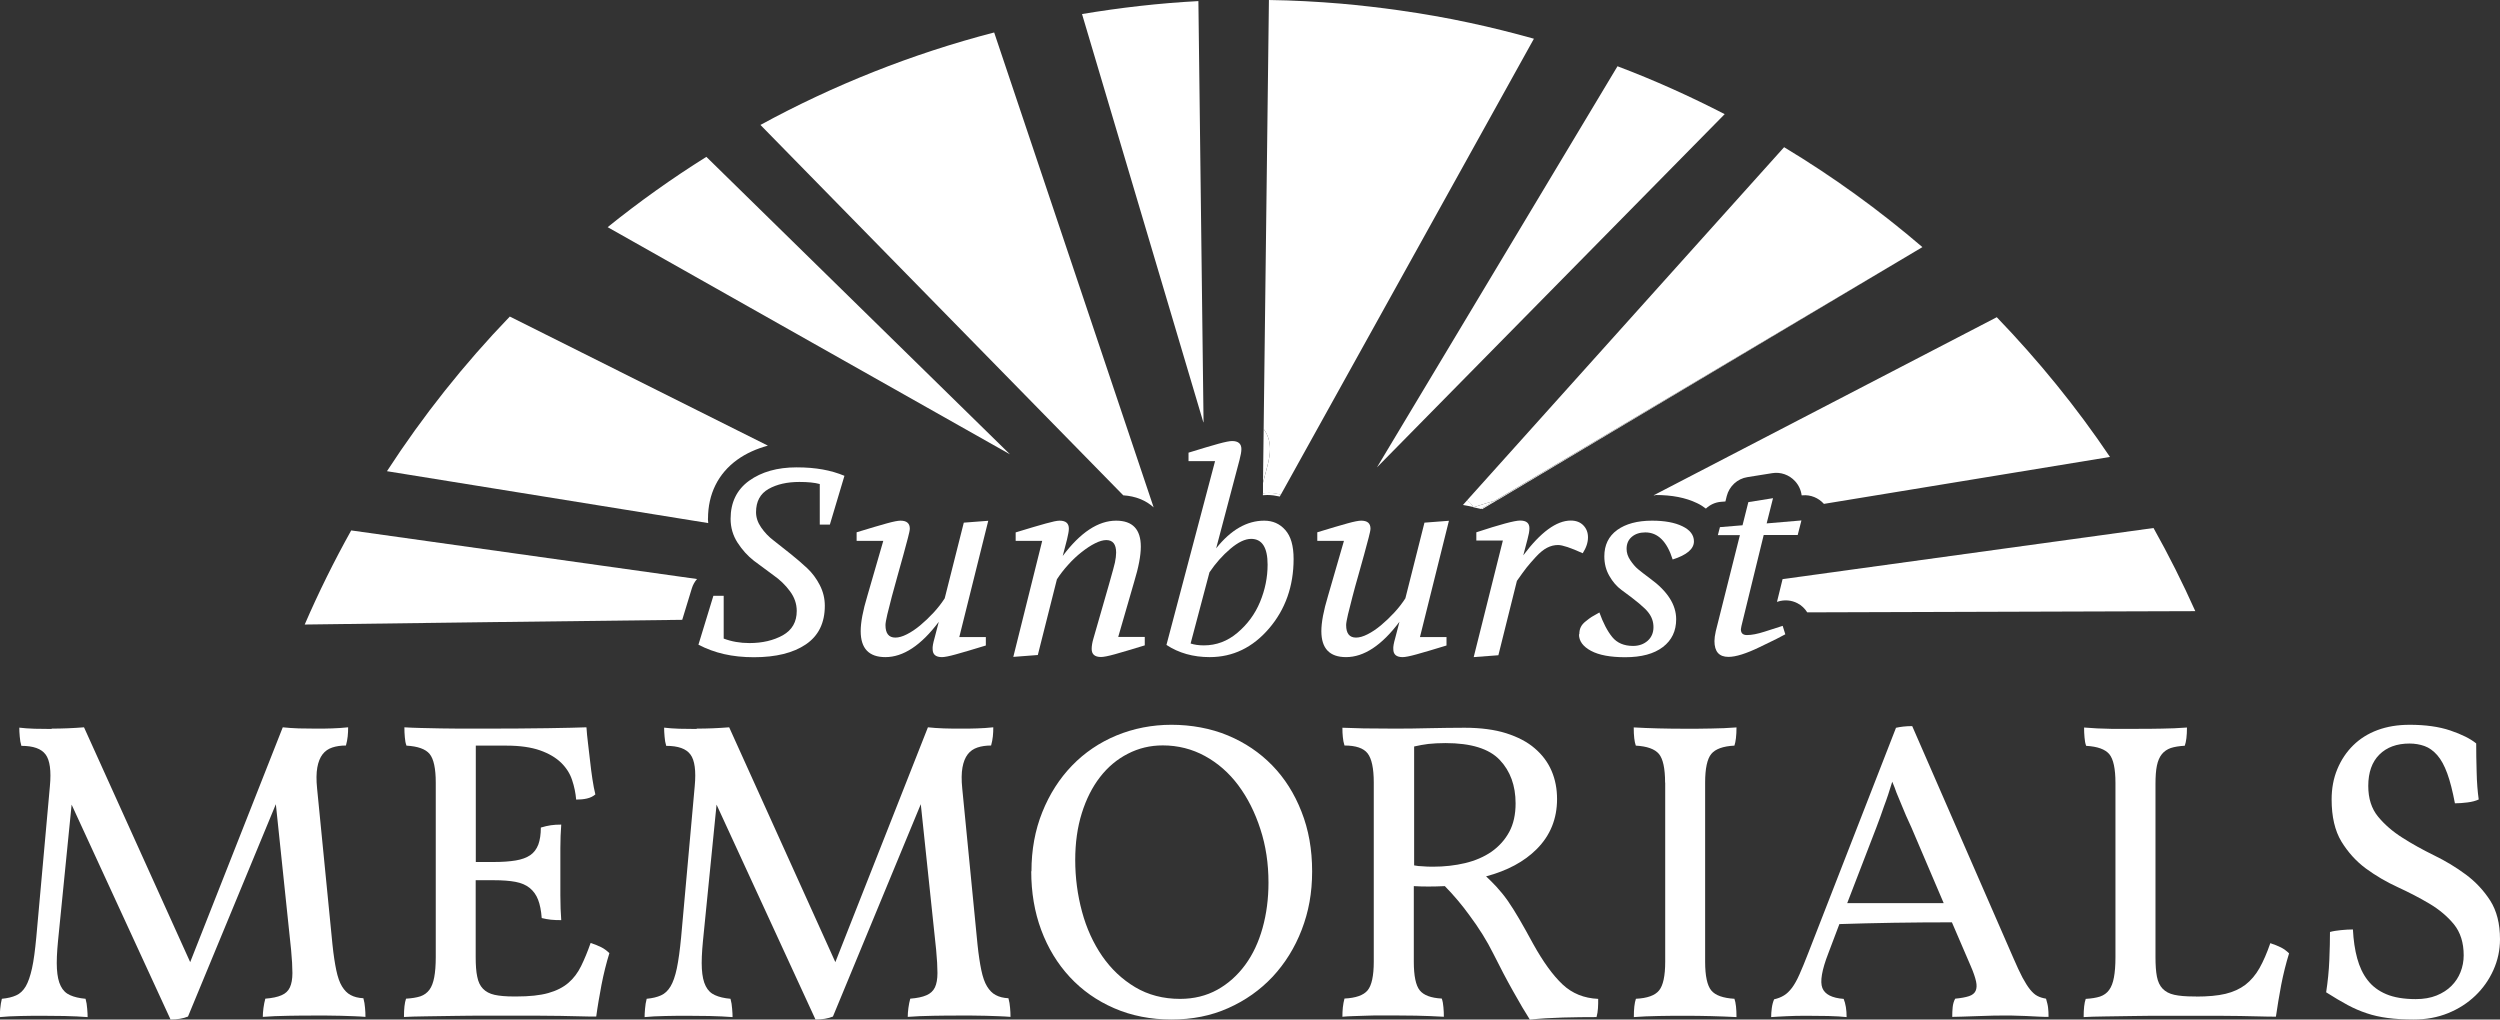 <?xml version="1.0" encoding="UTF-8"?> <svg xmlns="http://www.w3.org/2000/svg" viewBox="0 0 227.93 92.95"><rect x="0" y="0" width="227.93" height="92.95" fill="#333333" stroke="none"/><g fill="#fff"><path d="m4.72 66.43c.95 0 1.94-.04 2.94-.12l9.68 21.41 8.44-21.41c.44.05.92.08 1.45.1.53.01 1.05.02 1.57.02s1.01 0 1.47-.02c.47-.01.96-.05 1.47-.1 0 .28-.01.56-.04.83s-.08.55-.16.83c-.46 0-.88.06-1.24.18s-.66.32-.89.62-.39.7-.48 1.2-.1 1.14-.02 1.92l1.4 14.21c.1.96.22 1.74.35 2.36s.3 1.11.52 1.47.48.63.79.79c.31.17.7.27 1.16.29.08.29.13.58.15.87.03.3.04.57.04.83-.31-.03-.66-.04-1.04-.06-.39-.01-.79-.03-1.2-.04s-.84-.02-1.28-.02h-1.12c-.7 0-1.49 0-2.38.02-.89.01-1.67.05-2.34.1 0-.23.02-.5.06-.81s.1-.59.17-.85c.62-.05 1.11-.15 1.47-.31.36-.15.62-.39.77-.72.15-.32.23-.76.23-1.31s-.04-1.26-.12-2.11l-1.39-13.28-8.01 19.36c-.44.18-.97.27-1.59.27l-9.02-19.59-1.24 12.43c-.1 1.03-.14 1.88-.1 2.54s.15 1.18.35 1.57c.19.39.48.67.85.83.37.17.85.28 1.41.33.08.28.13.59.15.91.03.32.04.58.04.76-.62-.05-1.32-.08-2.11-.1-.79-.01-1.47-.02-2.03-.02s-1.23 0-1.97.02c-.75.01-1.38.05-1.9.1 0-.18.01-.43.04-.76.03-.32.08-.63.15-.91.52-.05.95-.15 1.3-.31.35-.15.64-.43.87-.81.23-.39.42-.94.58-1.66s.28-1.67.39-2.83l1.24-13.78c.13-1.39 0-2.36-.39-2.88-.39-.53-1.12-.79-2.21-.79-.08-.26-.13-.54-.15-.85-.03-.31-.04-.58-.04-.81.39.05.85.08 1.39.1.54.01 1.06.02 1.55.02"></path><path d="m53.47 66.32c.03.44.07.92.14 1.45.06.53.13 1.07.19 1.62.06.56.13 1.1.21 1.63s.17 1 .27 1.41c-.21.18-.46.3-.76.37s-.62.1-.99.1c-.05-.59-.17-1.19-.37-1.78-.19-.59-.53-1.12-1.01-1.59-.48-.46-1.12-.84-1.92-1.12s-1.82-.43-3.06-.43h-2.79v10.61h1.63c.8 0 1.47-.05 2.01-.14s.98-.25 1.32-.48.58-.56.74-.97c.15-.41.23-.93.23-1.55.33-.1.64-.17.91-.21s.59-.06.95-.06c-.05.67-.08 1.38-.08 2.13v4.34c0 .83.03 1.57.08 2.24-.36 0-.68-.01-.95-.04s-.55-.08-.83-.15c-.05-.67-.16-1.23-.33-1.67s-.42-.79-.76-1.07c-.33-.27-.77-.46-1.3-.56s-1.19-.15-2-.15h-1.63v7.01c0 .72.04 1.32.14 1.78.09.47.26.83.52 1.1s.61.46 1.06.56 1.04.15 1.76.15h.23c1.19 0 2.15-.1 2.9-.31s1.36-.52 1.84-.93.86-.92 1.16-1.53.59-1.31.87-2.11c.39.13.71.26.97.39s.5.31.74.54c-.28.9-.52 1.86-.72 2.89-.19 1.02-.36 1.98-.48 2.89-.39 0-.86 0-1.41-.02-.56-.01-1.17-.03-1.84-.04s-1.37-.02-2.09-.02h-4.68c-.96 0-1.9 0-2.85.02-.94.01-1.83.03-2.67.04s-1.5.03-1.99.06c0-.75.06-1.3.19-1.67.52-.03.95-.1 1.3-.21.35-.12.62-.32.83-.6s.35-.67.44-1.14c.09-.48.14-1.09.14-1.84v-15.91c0-1.29-.19-2.16-.56-2.61s-1.08-.7-2.11-.76c-.08-.21-.13-.46-.15-.76-.03-.3-.04-.6-.04-.91.39.03.88.04 1.47.06.6.01 1.21.03 1.84.04s1.23.02 1.8.02h1.39c2.66 0 4.84-.01 6.54-.04s2.88-.05 3.52-.08"></path><path d="m63.54 66.43c.95 0 1.93-.04 2.94-.12l9.68 21.41 8.44-21.41c.44.05.92.08 1.45.1s1.05.02 1.57.02 1.01 0 1.47-.02c.47-.01.96-.05 1.47-.1 0 .28-.01.56-.04.83s-.08.55-.16.83c-.46 0-.88.06-1.24.18s-.66.32-.89.62-.39.7-.48 1.2-.1 1.14-.02 1.92l1.39 14.21c.1.96.22 1.74.35 2.36s.3 1.11.52 1.47.48.63.79.79c.31.17.7.27 1.16.29.08.29.13.58.15.87.03.3.04.57.04.83-.31-.03-.66-.04-1.05-.06-.39-.01-.79-.03-1.2-.04s-.84-.02-1.28-.02h-1.12c-.7 0-1.49 0-2.38.02-.89.01-1.67.05-2.34.1 0-.23.02-.5.06-.81s.1-.59.17-.85c.62-.05 1.11-.15 1.47-.31.36-.15.62-.39.78-.72.15-.32.23-.76.23-1.31s-.04-1.26-.12-2.11l-1.4-13.28-8.01 19.36c-.44.18-.97.27-1.59.27l-9.02-19.59-1.24 12.43c-.1 1.03-.14 1.88-.1 2.54s.15 1.18.35 1.57c.19.39.48.67.85.83.37.17.84.28 1.41.33.08.28.13.59.15.91.03.32.04.58.04.76-.62-.05-1.32-.08-2.11-.1-.79-.01-1.47-.02-2.03-.02s-1.23 0-1.98.02c-.75.01-1.38.05-1.9.1 0-.18.01-.43.04-.76.02-.32.08-.63.15-.91.52-.05.95-.15 1.3-.31.35-.15.64-.43.87-.81s.43-.94.58-1.66.28-1.67.39-2.83l1.24-13.78c.13-1.39 0-2.36-.39-2.88-.39-.53-1.12-.79-2.21-.79-.08-.26-.13-.54-.15-.85-.03-.31-.04-.58-.04-.81.39.05.85.08 1.39.1.54.01 1.06.02 1.55.02"></path><path d="m94.04 79.44c0-1.96.33-3.76.99-5.4s1.56-3.05 2.71-4.24 2.5-2.1 4.06-2.75c1.56-.64 3.23-.97 5.01-.97s3.57.32 5.13.97 2.91 1.56 4.05 2.73 2.03 2.58 2.67 4.22c.65 1.64.97 3.45.97 5.44s-.32 3.69-.95 5.33-1.52 3.06-2.65 4.28c-1.14 1.21-2.49 2.17-4.05 2.86-1.56.7-3.28 1.04-5.17 1.04s-3.65-.34-5.23-1.03c-1.57-.68-2.92-1.63-4.05-2.85-1.12-1.21-1.99-2.64-2.6-4.28s-.91-3.43-.91-5.36m4.01-1.03c0 1.63.21 3.2.62 4.72s1.03 2.87 1.84 4.05c.81 1.17 1.81 2.12 3 2.83s2.56 1.07 4.1 1.07c1.26 0 2.39-.28 3.39-.83.99-.55 1.84-1.31 2.54-2.26s1.23-2.08 1.59-3.37.54-2.67.54-4.14c0-1.73-.24-3.36-.74-4.88-.49-1.52-1.16-2.85-2.01-3.99s-1.87-2.03-3.04-2.67-2.46-.97-3.85-.97c-1.14 0-2.19.25-3.18.76-.98.5-1.83 1.21-2.54 2.13s-1.26 2.01-1.66 3.29-.6 2.7-.6 4.28"></path><path d="m127.07 66.43c1.08 0 2.16-.01 3.23-.04 1.07-.02 2.15-.04 3.23-.04 1.47 0 2.74.17 3.79.5 1.06.34 1.93.79 2.61 1.38.68.58 1.19 1.26 1.53 2.05s.5 1.65.5 2.57c0 1.81-.62 3.33-1.86 4.57-1.14 1.14-2.67 1.96-4.61 2.48.33.31.64.62.93.93.36.39.71.82 1.05 1.3.33.48.68 1.03 1.04 1.65s.79 1.38 1.28 2.29c.9 1.62 1.79 2.85 2.67 3.68s1.96 1.26 3.25 1.32c0 .31 0 .6-.02.85-.01.26-.06.53-.13.81-.98 0-2 .01-3.06.04s-2.07.09-3.02.19c-.41-.64-.92-1.5-1.51-2.56-.6-1.06-1.2-2.21-1.82-3.45-.59-1.19-1.32-2.35-2.17-3.49-.67-.93-1.42-1.82-2.25-2.67-1.06.05-2 .05-2.83 0v6.89c0 1.29.18 2.16.54 2.61s1.03.7 2.01.75c.08.23.13.5.15.79.03.3.04.59.04.87-.83-.05-1.68-.08-2.55-.1-.88-.01-1.56-.02-2.05-.02h-1.12c-.41 0-.83 0-1.26.02-.43.01-.84.03-1.24.04s-.74.03-1.03.06c0-.28.01-.57.04-.85s.08-.55.15-.81c1.03-.05 1.74-.3 2.11-.75s.56-1.32.56-2.61v-16.34c0-1.29-.19-2.17-.56-2.65s-1.08-.72-2.11-.72c-.08-.26-.13-.51-.15-.77-.03-.26-.04-.54-.04-.85.39.02 1.03.04 1.94.06.9.01 1.81.02 2.71.02m3.17 1.4c-.41.05-.84.13-1.28.23v10.84c.26.05.5.08.73.08.31.03.63.04.97.04 1.06 0 2.04-.11 2.96-.33.91-.22 1.72-.57 2.4-1.04.68-.48 1.22-1.08 1.61-1.8s.58-1.59.58-2.6c0-1.62-.48-2.95-1.45-3.97s-2.61-1.53-4.94-1.53c-.59 0-1.12.03-1.59.08"></path><path d="m151.81 71.35c0-1.29-.19-2.16-.56-2.61-.38-.45-1.08-.7-2.11-.76-.13-.36-.19-.91-.19-1.66 1.42.08 2.98.12 4.69.12.82 0 1.62 0 2.38-.02.76-.01 1.53-.04 2.3-.1 0 .75-.07 1.3-.19 1.66-1.03.05-1.74.31-2.11.76s-.56 1.32-.56 2.61v16.34c0 1.29.19 2.16.56 2.61s1.08.7 2.11.76c.13.36.19.92.19 1.67-1.55-.08-3.11-.12-4.68-.12-.75 0-1.55 0-2.4.02-.85.01-1.61.05-2.28.1 0-.75.06-1.3.19-1.67 1.03-.05 1.74-.3 2.11-.76.37-.45.56-1.32.56-2.61v-16.34z"></path><path d="m172.83 66.36c.44-.1.94-.16 1.51-.16l9.22 21.14c.31.72.59 1.32.83 1.78.25.46.48.83.7 1.1s.44.47.66.58c.22.12.49.2.79.25.1.34.17.62.19.85.03.23.04.5.04.81-.21 0-.49 0-.85-.02-.36-.01-.76-.03-1.2-.06l-1.28-.04h-1.08c-.31 0-.68 0-1.1.02-.43.01-.85.03-1.26.04s-.81.03-1.18.04-.65.02-.83.02c0-.31.01-.61.04-.89s.1-.54.23-.77c.54-.05.96-.13 1.26-.23s.5-.26.6-.48.12-.51.04-.87-.24-.84-.5-1.43l-1.7-3.95c-1.68 0-3.45.01-5.3.04-1.78.03-3.43.07-4.96.12l-1.01 2.67c-.59 1.52-.77 2.58-.54 3.16s.88.91 1.94.99c.18.44.27.99.27 1.66-.44-.05-1-.08-1.68-.1-.68-.01-1.35-.02-1.99-.02s-1.25.01-1.82.04-1.03.05-1.39.08c0-.26.02-.53.06-.83s.11-.56.21-.79c.34-.08.63-.19.89-.35.26-.15.5-.39.74-.7.23-.31.46-.72.68-1.22s.49-1.14.79-1.92l8.01-20.56zm-4.41 15.98h8.79l-2.94-6.89c-.18-.39-.34-.75-.49-1.08-.14-.33-.28-.68-.43-1.03-.14-.35-.29-.7-.44-1.06-.11-.31-.23-.65-.39-1.01-.26.85-.5 1.59-.74 2.21-.23.67-.46 1.32-.7 1.94l-2.67 6.93z"></path><path d="m200.21 90.86c1.08 0 1.98-.08 2.69-.25s1.32-.45 1.82-.83c.5-.39.93-.89 1.28-1.51s.68-1.38.99-2.28c.39.13.71.26.97.39s.5.31.74.54c-.28.9-.52 1.86-.72 2.88-.19 1.02-.35 1.98-.48 2.89-.39 0-.86 0-1.41-.02-.56-.01-1.17-.03-1.84-.04s-1.37-.02-2.09-.02h-4.68c-.96 0-1.9 0-2.85.02-.94.01-1.83.03-2.67.04s-1.5.03-1.99.06c0-.75.06-1.3.19-1.66.52-.03.95-.1 1.3-.21.35-.12.63-.32.83-.6.21-.28.35-.66.44-1.14s.14-1.09.14-1.84v-15.91c0-1.29-.19-2.16-.56-2.61-.38-.45-1.08-.7-2.11-.76-.08-.21-.13-.46-.15-.76-.03-.3-.04-.6-.04-.91.39.03.79.05 1.2.08l1.28.04h2.21c.83 0 1.62 0 2.38-.02.76-.01 1.53-.04 2.31-.1 0 .75-.07 1.3-.2 1.66-.52.03-.94.1-1.28.21-.33.12-.6.3-.81.56s-.36.61-.45 1.04-.13.99-.13 1.67v15.79c0 .72.04 1.32.13 1.78s.26.83.52 1.1.61.46 1.07.56c.45.1 1.04.15 1.76.15h.23z"></path><path d="m219.68 66.08c1.45 0 2.68.17 3.72.52 1.03.35 1.82.74 2.36 1.18 0 .75.01 1.61.04 2.59.02.98.09 1.82.19 2.52-.28.13-.62.22-1.03.27-.4.05-.78.08-1.14.08-.21-1.11-.44-2.02-.7-2.73s-.56-1.26-.91-1.66-.74-.68-1.16-.83-.88-.23-1.37-.23c-1.16 0-2.08.34-2.75 1.01s-1.01 1.62-1.01 2.86c0 1.14.3 2.07.89 2.79s1.34 1.37 2.23 1.93c.89.57 1.85 1.1 2.89 1.61 1.03.5 1.99 1.08 2.88 1.74s1.63 1.45 2.23 2.38c.59.93.89 2.1.89 3.52 0 .98-.2 1.92-.6 2.81s-.95 1.67-1.65 2.34-1.52 1.2-2.48 1.59-2 .58-3.14.58c-.9 0-1.7-.05-2.38-.14s-1.32-.23-1.9-.43c-.58-.19-1.16-.44-1.74-.75s-1.23-.7-1.96-1.16c.15-.98.25-1.96.29-2.94s.06-1.83.06-2.56c.28-.08.62-.13 1.01-.17s.75-.06 1.08-.06c.05.98.18 1.86.39 2.63s.52 1.44.95 1.99c.43.56.99.98 1.7 1.28s1.61.45 2.69.45c.72 0 1.36-.11 1.9-.33s.99-.51 1.35-.87.64-.78.83-1.26.29-.99.29-1.53c0-1.16-.3-2.1-.89-2.83-.59-.72-1.34-1.35-2.23-1.88s-1.86-1.03-2.9-1.51c-1.05-.48-2.01-1.05-2.9-1.7-.89-.66-1.63-1.48-2.23-2.46-.59-.98-.89-2.26-.89-3.83 0-1.01.17-1.93.52-2.77s.83-1.56 1.45-2.17 1.36-1.07 2.22-1.39c.87-.32 1.83-.48 2.89-.48"></path><path d="m63.68 58.77 1.36-4.45h.94v3.9c.71.27 1.49.41 2.35.41 1.18 0 2.19-.24 3.04-.71.85-.48 1.27-1.22 1.27-2.22 0-.65-.21-1.25-.62-1.8-.41-.56-.92-1.05-1.51-1.46l-1.77-1.31c-.58-.45-1.08-1.01-1.5-1.66s-.63-1.38-.63-2.17c0-1.5.57-2.66 1.69-3.47 1.13-.81 2.57-1.22 4.33-1.22s3.13.26 4.36.77l-1.33 4.45h-.92v-3.7c-.47-.13-1.09-.19-1.86-.19-1.11 0-2.05.21-2.81.64s-1.14 1.14-1.14 2.12c0 .47.15.93.46 1.38s.69.86 1.16 1.21l1.53 1.21c.55.44 1.05.87 1.51 1.3s.84.94 1.15 1.54.46 1.23.46 1.89c0 1.57-.58 2.74-1.73 3.52s-2.73 1.17-4.73 1.17-3.59-.38-5.06-1.14"></path><path d="m78.1 49.3v-.77c1.21-.37 2.12-.64 2.74-.81.61-.17 1.03-.25 1.26-.25.56 0 .85.24.85.73 0 .13-.06.41-.17.83-.11.43-.25.94-.41 1.53s-.34 1.22-.53 1.9-.37 1.32-.53 1.93c-.16.6-.3 1.15-.41 1.62-.11.48-.17.8-.17.98 0 .76.3 1.14.9 1.14.31 0 .66-.1 1.05-.3.4-.2.8-.47 1.21-.81s.81-.72 1.21-1.15.74-.87 1.03-1.32l1.74-6.9 2.23-.17-2.64 10.6h2.42v.77c-1.21.37-2.12.64-2.74.81-.61.17-1.03.25-1.26.25-.57 0-.85-.24-.85-.73-.02-.21.04-.54.17-.99l.39-1.5c-1.61 2.15-3.24 3.22-4.87 3.22-1.5 0-2.25-.79-2.25-2.37 0-.79.2-1.87.61-3.22l1.45-5.01h-2.42z"></path><path d="m92.38 59.91 2.64-10.6h-2.42v-.77c1.21-.37 2.12-.64 2.74-.81.61-.17 1.03-.26 1.26-.26.57 0 .85.24.85.73 0 .13-.02.27-.05.43s-.07.35-.12.56l-.39 1.5c1.61-2.15 3.24-3.22 4.87-3.22 1.5 0 2.25.79 2.25 2.37 0 .81-.2 1.88-.61 3.22l-1.45 5.01h2.42v.77c-1.21.37-2.12.64-2.73.81s-1.03.25-1.26.25c-.56 0-.85-.24-.85-.73 0-.27.05-.6.17-.99 1.23-4.24 1.88-6.54 1.95-6.89s.11-.65.11-.91c0-.76-.3-1.14-.9-1.14-.29 0-.63.1-1.03.3s-.8.47-1.22.8-.83.71-1.22 1.15c-.4.44-.74.88-1.03 1.33l-1.74 6.9-2.23.17z"></path><path d="m106.35 58.79 4.43-16.75h-2.42v-.77c1.2-.37 2.1-.64 2.72-.81s1.04-.25 1.25-.25c.56 0 .85.24.85.73 0 .24-.06.57-.17.99l-2.13 8.06c1.34-1.68 2.8-2.52 4.38-2.52.78 0 1.42.28 1.92.85.51.57.76 1.44.76 2.64 0 2.48-.75 4.6-2.24 6.34s-3.3 2.61-5.41 2.61c-1.5 0-2.82-.37-3.94-1.11m2.2-.13c.34.11.74.17 1.21.17 1.13 0 2.15-.38 3.06-1.15s1.6-1.7 2.06-2.81.69-2.24.69-3.4c0-1.56-.5-2.35-1.5-2.35-.55 0-1.18.3-1.89.9s-1.35 1.32-1.91 2.15z"></path><path d="m120.1 49.3v-.77c1.21-.37 2.12-.64 2.74-.81.61-.17 1.03-.25 1.26-.25.57 0 .85.24.85.73 0 .13-.06.41-.17.83-.11.43-.25.94-.41 1.53s-.34 1.22-.53 1.9c-.2.68-.37 1.32-.53 1.93-.16.6-.3 1.15-.41 1.62-.11.48-.17.8-.17.98 0 .76.3 1.14.9 1.14.31 0 .66-.1 1.05-.3.4-.2.8-.47 1.21-.81s.81-.72 1.21-1.15.74-.87 1.03-1.32l1.74-6.9 2.23-.17-2.64 10.6h2.42v.77c-1.21.37-2.12.64-2.74.81-.61.17-1.03.25-1.26.25-.57 0-.85-.24-.85-.73-.02-.21.04-.54.17-.99l.39-1.5c-1.61 2.15-3.24 3.22-4.87 3.22-1.5 0-2.25-.79-2.25-2.37 0-.79.2-1.87.61-3.22l1.45-5.01h-2.42z"></path><path d="m134.36 59.91 2.66-10.63h-2.42v-.75c2.16-.71 3.49-1.07 3.99-1.07.57 0 .85.23.85.7 0 .26-.06.59-.17.99l-.39 1.48c1.58-2.11 3.03-3.17 4.33-3.17.49 0 .87.15 1.15.44s.42.65.42 1.09c0 .47-.16.95-.48 1.45-1.1-.5-1.85-.75-2.25-.75-.34 0-.67.08-1 .25s-.67.45-1.03.84-.63.71-.84.97c-.2.26-.5.66-.88 1.21l-1.69 6.78z"></path><path d="m143.99 57.82c0-.24.04-.46.13-.64.09-.19.24-.37.46-.54.22-.18.4-.31.54-.4.15-.09.38-.22.7-.4.34.95.73 1.7 1.17 2.24s1.08.81 1.9.81c.53 0 .98-.16 1.33-.47s.53-.73.53-1.24c0-.49-.15-.93-.46-1.33-.29-.4-1.11-1.09-2.45-2.06-.44-.32-.81-.75-1.11-1.28-.31-.53-.46-1.13-.46-1.79 0-1.03.39-1.83 1.17-2.4.78-.56 1.84-.85 3.18-.85 1.15 0 2.07.17 2.77.51s1.05.8 1.05 1.38c0 .69-.65 1.24-1.94 1.65-.52-1.65-1.35-2.47-2.49-2.47-.5 0-.91.13-1.23.4s-.48.63-.48 1.1c0 .36.11.7.34 1.04s.46.61.7.81.61.49 1.11.86c1.58 1.15 2.37 2.38 2.37 3.71 0 1.07-.4 1.91-1.21 2.53s-1.95.93-3.44.93c-1.34 0-2.38-.19-3.11-.58s-1.1-.89-1.1-1.5"></path><path d="m156.31 58.45c0-.24.04-.54.12-.9l2.2-8.76h-2.01l.19-.73 2.06-.17.53-2.11 2.25-.36-.58 2.3 3.17-.27-.34 1.33h-3.1l-2.03 8.3c-.03.16-.05.26-.05.29 0 .36.18.53.56.53.42 0 .95-.1 1.6-.31s1.2-.39 1.65-.53l.24.77c-.31.18-1.08.57-2.32 1.16-1.24.6-2.19.9-2.86.9-.86 0-1.28-.48-1.28-1.45"></path><path d="m105.18 46.26-14.54-43.3c-7.51 1.95-14.65 4.8-21.31 8.43l33.08 33.77c1.12.07 2.07.46 2.77 1.1"></path><path d="m109.73 38.49-.47-38.39c-3.6.19-7.13.6-10.61 1.18l11.06 37.22s.01 0 .02 0"></path><path d="m64.4 14.3c-3.13 1.96-6.13 4.1-9 6.41l36.68 20.71z"></path><path d="m63.08 53.63c.1-.32.26-.6.47-.84l-31.53-4.43c-1.55 2.78-2.97 5.64-4.24 8.58 11.47-.16 22.95-.29 34.42-.43z"></path><path d="m64.55 47.29c0-2.25.92-4.11 2.66-5.37.82-.59 1.77-1.01 2.8-1.29l-23.53-11.77c-4.17 4.33-7.92 9.05-11.2 14.1l29.29 4.73c0-.13-.03-.26-.03-.4"></path><path d="m133.77 45.61 28.9-32.2z"></path><path d="m134.34 46.25s0 0-.01 0"></path><path d="m162.01 54.88.08-.03c.59-.19 1.24-.14 1.79.15.37.19.67.48.89.83l35.38-.11c-1.16-2.59-2.43-5.12-3.81-7.58l-33.82 4.66z"></path><path d="m150.93 45.13c1.51 0 2.75.24 3.79.74.3.14.56.31.81.5.37-.35.85-.58 1.39-.62l.39-.03.12-.49c.23-.9.97-1.59 1.89-1.73l2.25-.36c.77-.13 1.56.15 2.09.73.33.36.54.81.6 1.29h.08c.73-.07 1.46.23 1.95.78l26.08-4.28c-3.06-4.55-6.53-8.8-10.32-12.74l-31.29 16.24h.17"></path><path d="m157.25 10.41c-3.16-1.63-6.42-3.1-9.78-4.37l-21.93 36.57 31.71-32.21z"></path><path d="m115.14 45.15c.13 0 .27-.02.4-.02.4 0 .77.06 1.14.14l.09-.17c-.33-.1-.68-.17-1.08-.17-.2 0-.37.03-.55.05v-.97s0 1.14 0 1.14z"></path><path d="m115.21 39.11.48-39.11z"></path><path d="m116.77 45.1 23.08-41.57z"></path><path d="m115.79 40.93c0 .46-.08.96-.25 1.6l-.39 1.49v.97c.17-.03.34-.05.54-.05.4 0 .75.07 1.08.17l23.08-41.58c-1.93-.54-3.88-1.03-5.85-1.45-2.12-.46-4.27-.83-6.44-1.14-1.76-.25-3.53-.45-5.32-.61-2.16-.18-4.35-.3-6.55-.33l-.48 39.11c.37.5.58 1.12.58 1.82"></path><path d="m115.54 42.53c.17-.63.25-1.14.25-1.6 0-.7-.21-1.32-.58-1.82l-.06 4.9.39-1.49z"></path><path d="m175.27 22.52c-3.94-3.37-8.15-6.42-12.6-9.11 4.46 2.69 8.67 5.74 12.6 9.11"></path><path d="m136.31 45.64c.09-.03.17-.05.26-.07l38.7-23.04-38.96 23.12z"></path><path d="m134.14 45.96c.08.09.13.19.19.29h.01c.79-.26 1.44-.46 1.97-.61l38.96-23.11c-3.94-3.37-8.15-6.42-12.61-9.11l-28.9 32.19c.13.1.26.22.37.35"></path><path d="m135.13 46.42 1.44-.86c-.09.02-.16.04-.26.07l-1.29.76s.06.01.1.02"></path><path d="m134.33 46.24c-.06-.1-.12-.2-.19-.29-.11-.13-.24-.25-.37-.35l-.39.44c.42.07.7.13.96.19"></path><path d="m136.31 45.64c-.53.15-1.18.35-1.97.61.21.05.42.1.68.15z"></path></g></svg> 